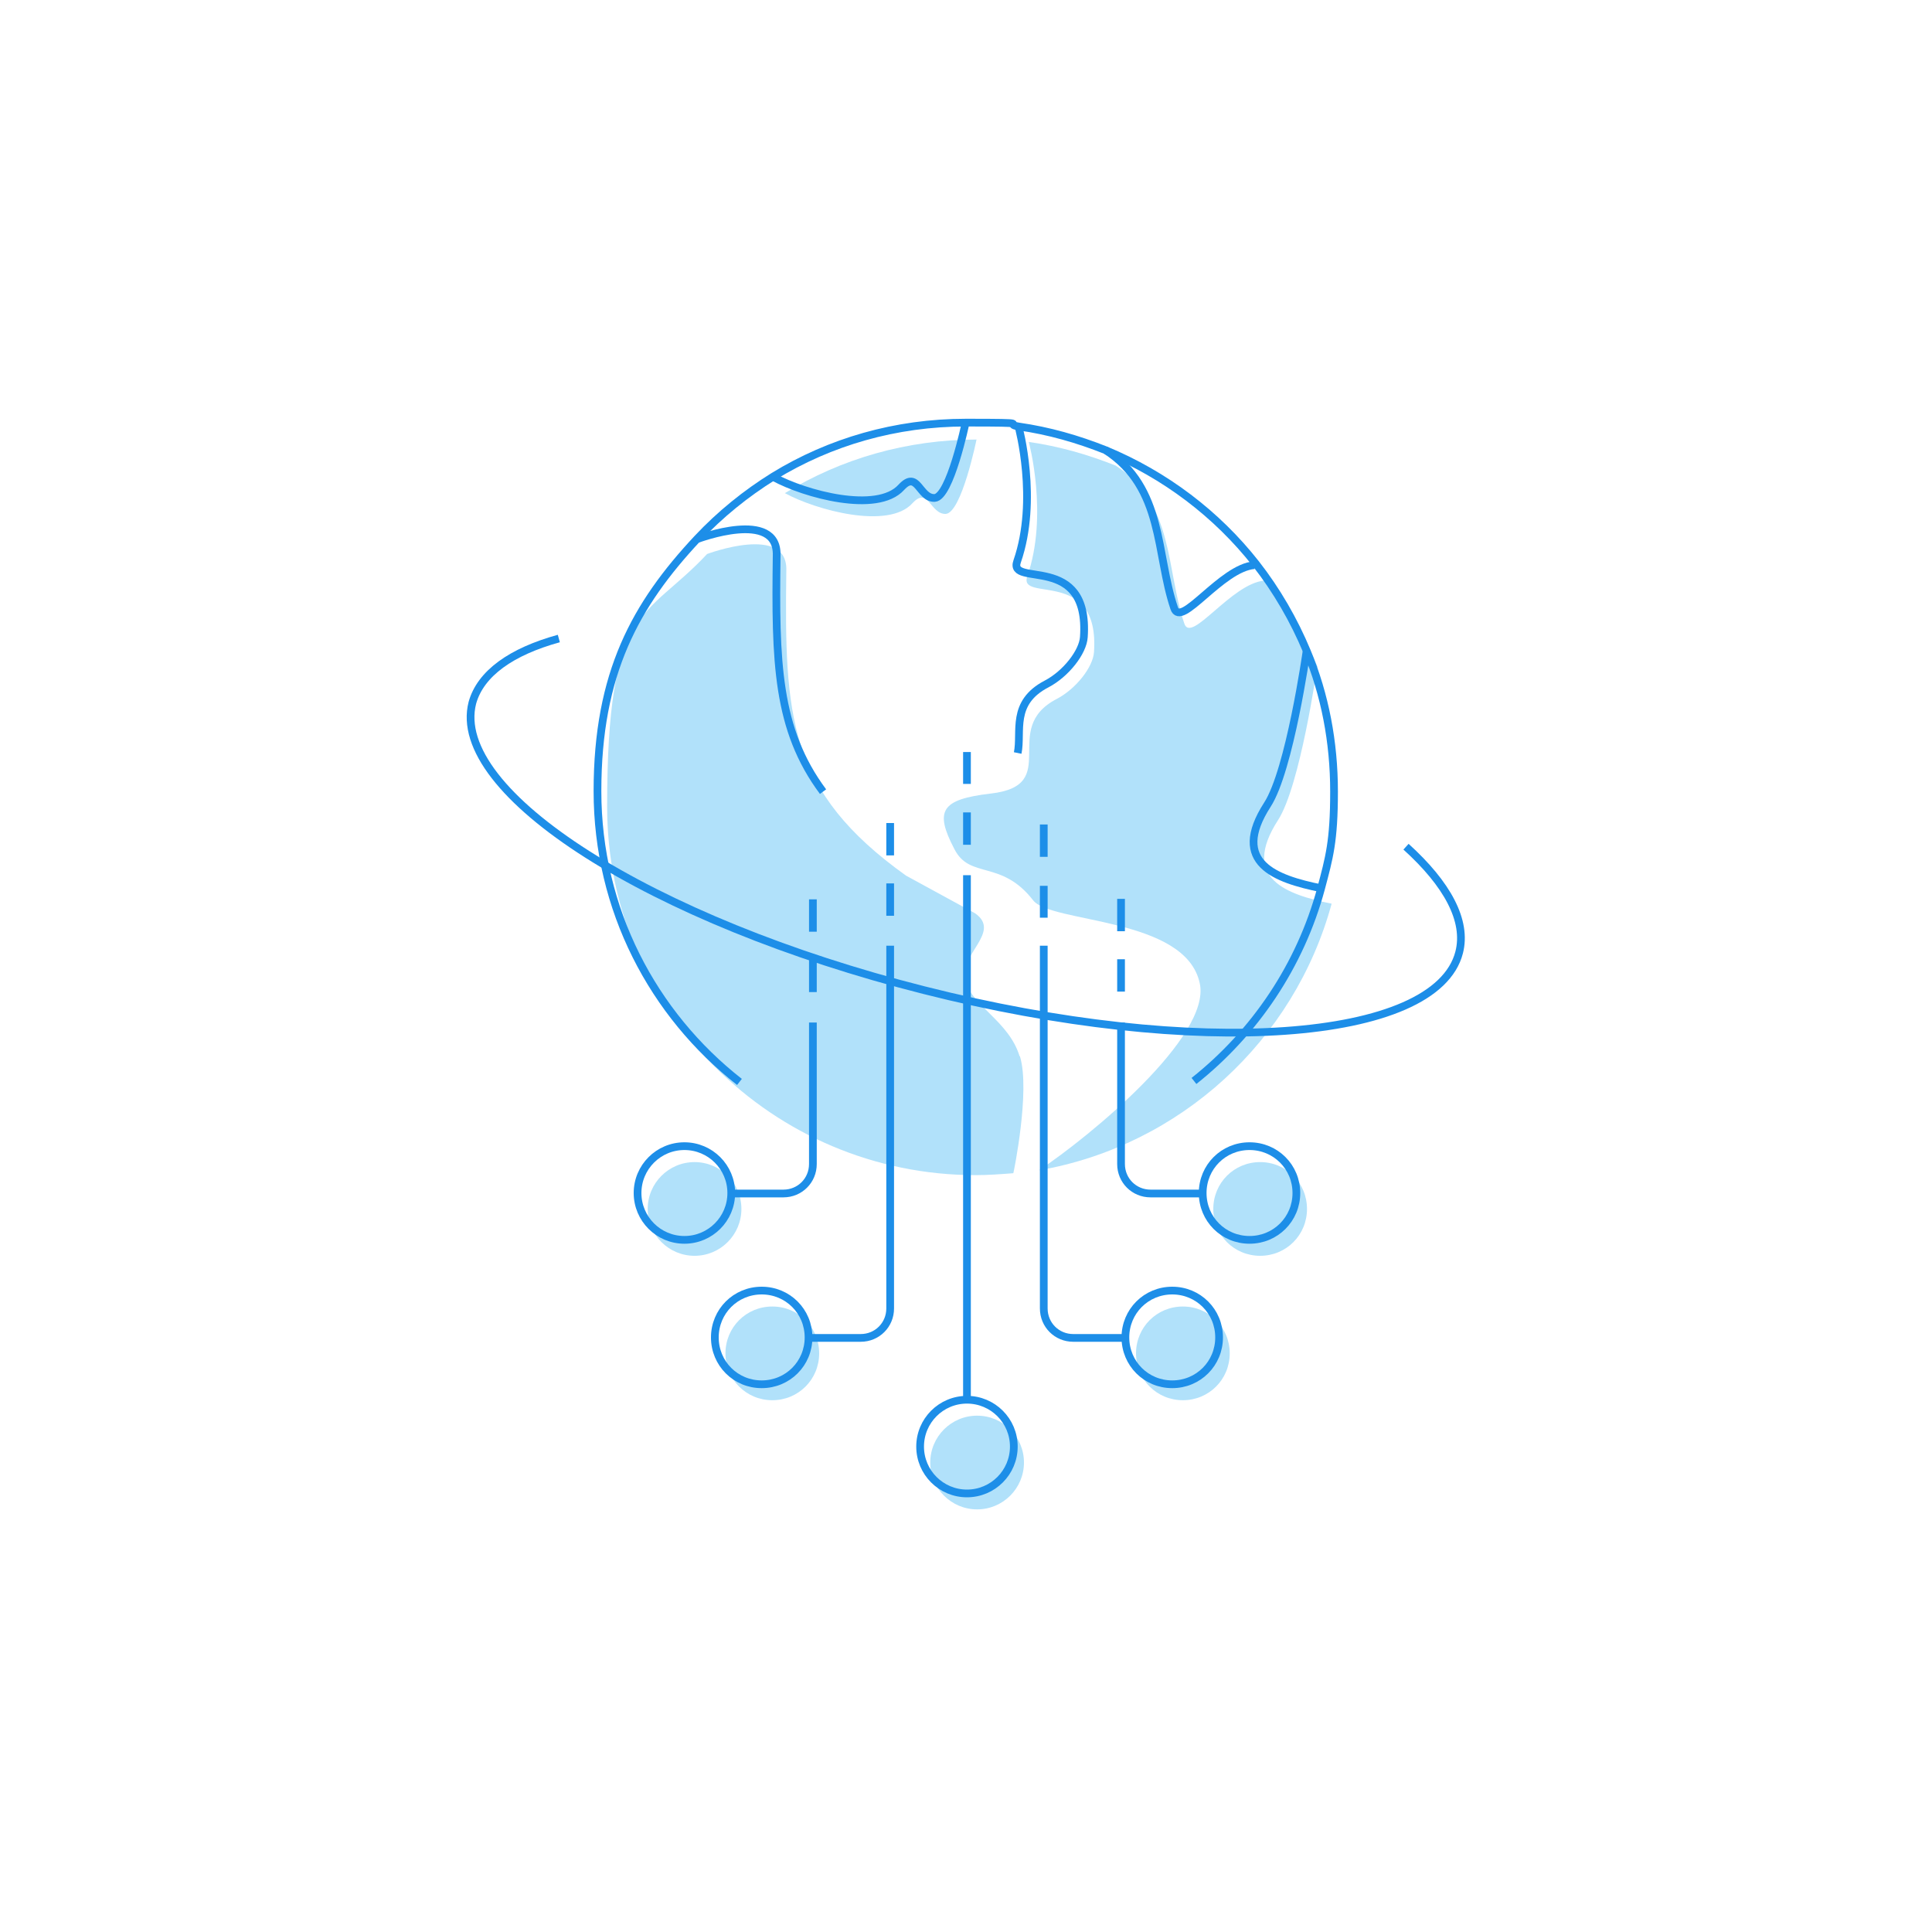 <?xml version="1.0" encoding="UTF-8"?>
<svg id="_圖層_1" xmlns="http://www.w3.org/2000/svg" version="1.1" viewBox="0 0 400 400">
  <!-- Generator: Adobe Illustrator 29.0.1, SVG Export Plug-In . SVG Version: 2.1.0 Build 192)  -->
  <defs>
    <style>
      .st0 {
        fill: none;
        stroke: #1d8ee8;
        stroke-miterlimit: 10;
        stroke-width: 1.6px;
      }

      .st1 {
        fill: #b1e1fa;
      }
    </style>
  </defs>
  <g>
    <path class="st1" d="M272.7,138.1s-3.5,24.6-8.1,31.7c-7.8,12.1,1.8,15.4,11.1,17.3-7.7,28.3-31.3,50.1-60.6,55.2,10.4-6.9,35.7-27.7,33.3-38.7-2.9-13.8-30.8-12.4-34.5-17.2-6.6-8.5-13.1-4.3-16.3-10.6-4.2-8-2.7-10.3,7.5-11.5,15-1.7,1.7-13.4,13.7-19.6,4-2.1,7.5-6.6,7.7-9.7,1.2-17.7-15.8-10.1-13.8-15.7,4.4-12.7.3-27.8.3-27.8,6.3.9,12.2,2.6,18,4.9,12.1,7.8,10.4,21.5,14.2,32.7,1.4,4.3,9.7-8.3,16.6-8.9l.4-.3c4.3,5.5,7.9,11.7,10.6,18.2h0Z"/>
    <path class="st1" d="M211.2,218.8c2.1,7.1-1.3,23.8-1.4,24.1-2.6.2-5.2.4-7.8.4-42.1,0-76.3-34.2-76.3-76.3s7.9-38.6,20.7-52.3c0,0,16.7-6.3,16.4,3.4-.4,30.2.3,45.7,24.8,63.2l14.3,7.8c5.5,3.9-3.4,8.5-2.1,13.8,1.3,5.3,9.1,8.5,11.3,15.8h.1Z"/>
    <path class="st1" d="M202.2,90.9s-3.1,15.3-6.4,15.5c-3.2.1-3.6-5.8-6.9-2.2-5,5.5-20,1.4-26.4-2.1,11.6-7.1,25.2-11.1,39.8-11.1h-.1Z"/>
    <g>
      <path class="st1" d="M260.9,240.6c-5.4,0-9.7,4.3-9.7,9.7s4.3,9.7,9.7,9.7,9.7-4.3,9.7-9.7-4.3-9.7-9.7-9.7Z"/>
      <path class="st1" d="M244.9,270.5c-5.4,0-9.7,4.3-9.7,9.7s4.3,9.7,9.7,9.7,9.7-4.3,9.7-9.7-4.3-9.7-9.7-9.7Z"/>
      <circle class="st1" cx="143.8" cy="250.3" r="9.7"/>
      <path class="st1" d="M159.9,270.5c5.4,0,9.7,4.3,9.7,9.7s-4.3,9.7-9.7,9.7-9.7-4.3-9.7-9.7,4.3-9.7,9.7-9.7Z"/>
      <circle class="st1" cx="202.3" cy="302.8" r="9.7"/>
    </g>
  </g>
  <g>
    <g>
      <path class="st0" d="M258.7,237.3c-5.4,0-9.7,4.3-9.7,9.7s4.3,9.7,9.7,9.7,9.7-4.3,9.7-9.7-4.3-9.7-9.7-9.7h0Z"/>
      <path class="st0" d="M232.1,211.7v29.3c0,3.4,2.7,6.1,6.1,6.1h10.7"/>
      <g>
        <path class="st0" d="M242.7,267.2c-5.4,0-9.7,4.3-9.7,9.7s4.3,9.7,9.7,9.7,9.7-4.3,9.7-9.7-4.3-9.7-9.7-9.7Z"/>
        <path class="st0" d="M216.1,195.8v75.1c0,3.4,2.7,6.1,6.1,6.1h10.7"/>
      </g>
      <circle class="st0" cx="141.7" cy="247" r="9.7"/>
      <path class="st0" d="M168.3,211.7v29.3c0,3.4-2.7,6.1-6.1,6.1h-10.7"/>
      <g>
        <path class="st0" d="M157.7,267.2c5.4,0,9.7,4.3,9.7,9.7s-4.3,9.7-9.7,9.7-9.7-4.3-9.7-9.7,4.3-9.7,9.7-9.7Z"/>
        <path class="st0" d="M184.3,195.8v75.1c0,3.4-2.7,6.1-6.1,6.1h-10.7"/>
      </g>
      <line class="st0" x1="200.2" y1="289.8" x2="200.2" y2="181.2"/>
      <circle class="st0" cx="200.2" cy="299.5" r="9.7"/>
      <line class="st0" x1="168.3" y1="205.4" x2="168.3" y2="198.7"/>
      <line class="st0" x1="184.3" y1="189.6" x2="184.3" y2="182.9"/>
      <line class="st0" x1="200.2" y1="174.9" x2="200.2" y2="168.2"/>
      <line class="st0" x1="216.1" y1="190" x2="216.1" y2="183.4"/>
      <line class="st0" x1="232.1" y1="205.3" x2="232.1" y2="198.6"/>
      <line class="st0" x1="168.3" y1="192.9" x2="168.3" y2="186.2"/>
      <line class="st0" x1="184.3" y1="177.1" x2="184.3" y2="170.4"/>
      <line class="st0" x1="200.2" y1="162.3" x2="200.2" y2="155.7"/>
      <line class="st0" x1="216.1" y1="177.4" x2="216.1" y2="170.7"/>
      <line class="st0" x1="232.1" y1="192.8" x2="232.1" y2="186.1"/>
    </g>
    <g>
      <path class="st0" d="M153.1,224c-17.9-14-29.4-35.7-29.4-60.2s7.9-38.6,20.7-52.3c4.7-5,10-9.3,15.8-12.9,11.6-7.1,25.2-11.1,39.8-11.1s7.4.2,10.9.8c6.3.9,12.2,2.6,18,4.9,12.3,5.1,23,13.2,31.1,23.5,4.3,5.5,7.9,11.7,10.6,18.2,3.7,8.9,5.6,18.7,5.6,29s-1,13.7-2.7,20.1c-4.3,15.9-13.7,29.8-26.3,39.8"/>
      <path class="st0" d="M228.9,93.2c12.1,7.8,10.4,21.5,14.2,32.7,1.4,4.3,9.7-8.3,16.6-8.9"/>
      <path class="st0" d="M210.7,155.9c.9-4.4-1.5-10.4,6-14.3,4-2.1,7.5-6.6,7.7-9.7,1.2-17.7-15.8-10.1-13.8-15.7,4.4-12.7.3-27.8.3-27.8"/>
      <path class="st0" d="M144.4,111.6s16.7-6.3,16.4,3.4c-.3,22,0,36,9.6,48.9"/>
      <path class="st0" d="M270.5,134.9s-3.5,24.6-8.1,31.7c-7.8,12.1,1.8,15.4,11.1,17.3h0"/>
      <path class="st0" d="M160.2,98.8c6.4,3.5,21.4,7.6,26.4,2.1,3.4-3.7,3.7,2.3,6.9,2.2,3.2-.2,6.4-15.5,6.4-15.5"/>
    </g>
  </g>
  <path class="st0" d="M115.7,132.2c-9.8,2.7-16.2,7.2-17.9,13.3-4.8,18.6,37,45.2,93.5,59.5,56.4,14.3,106,10.8,110.8-7.8,1.7-6.6-2.5-14.2-11-21.9"/>
</svg>